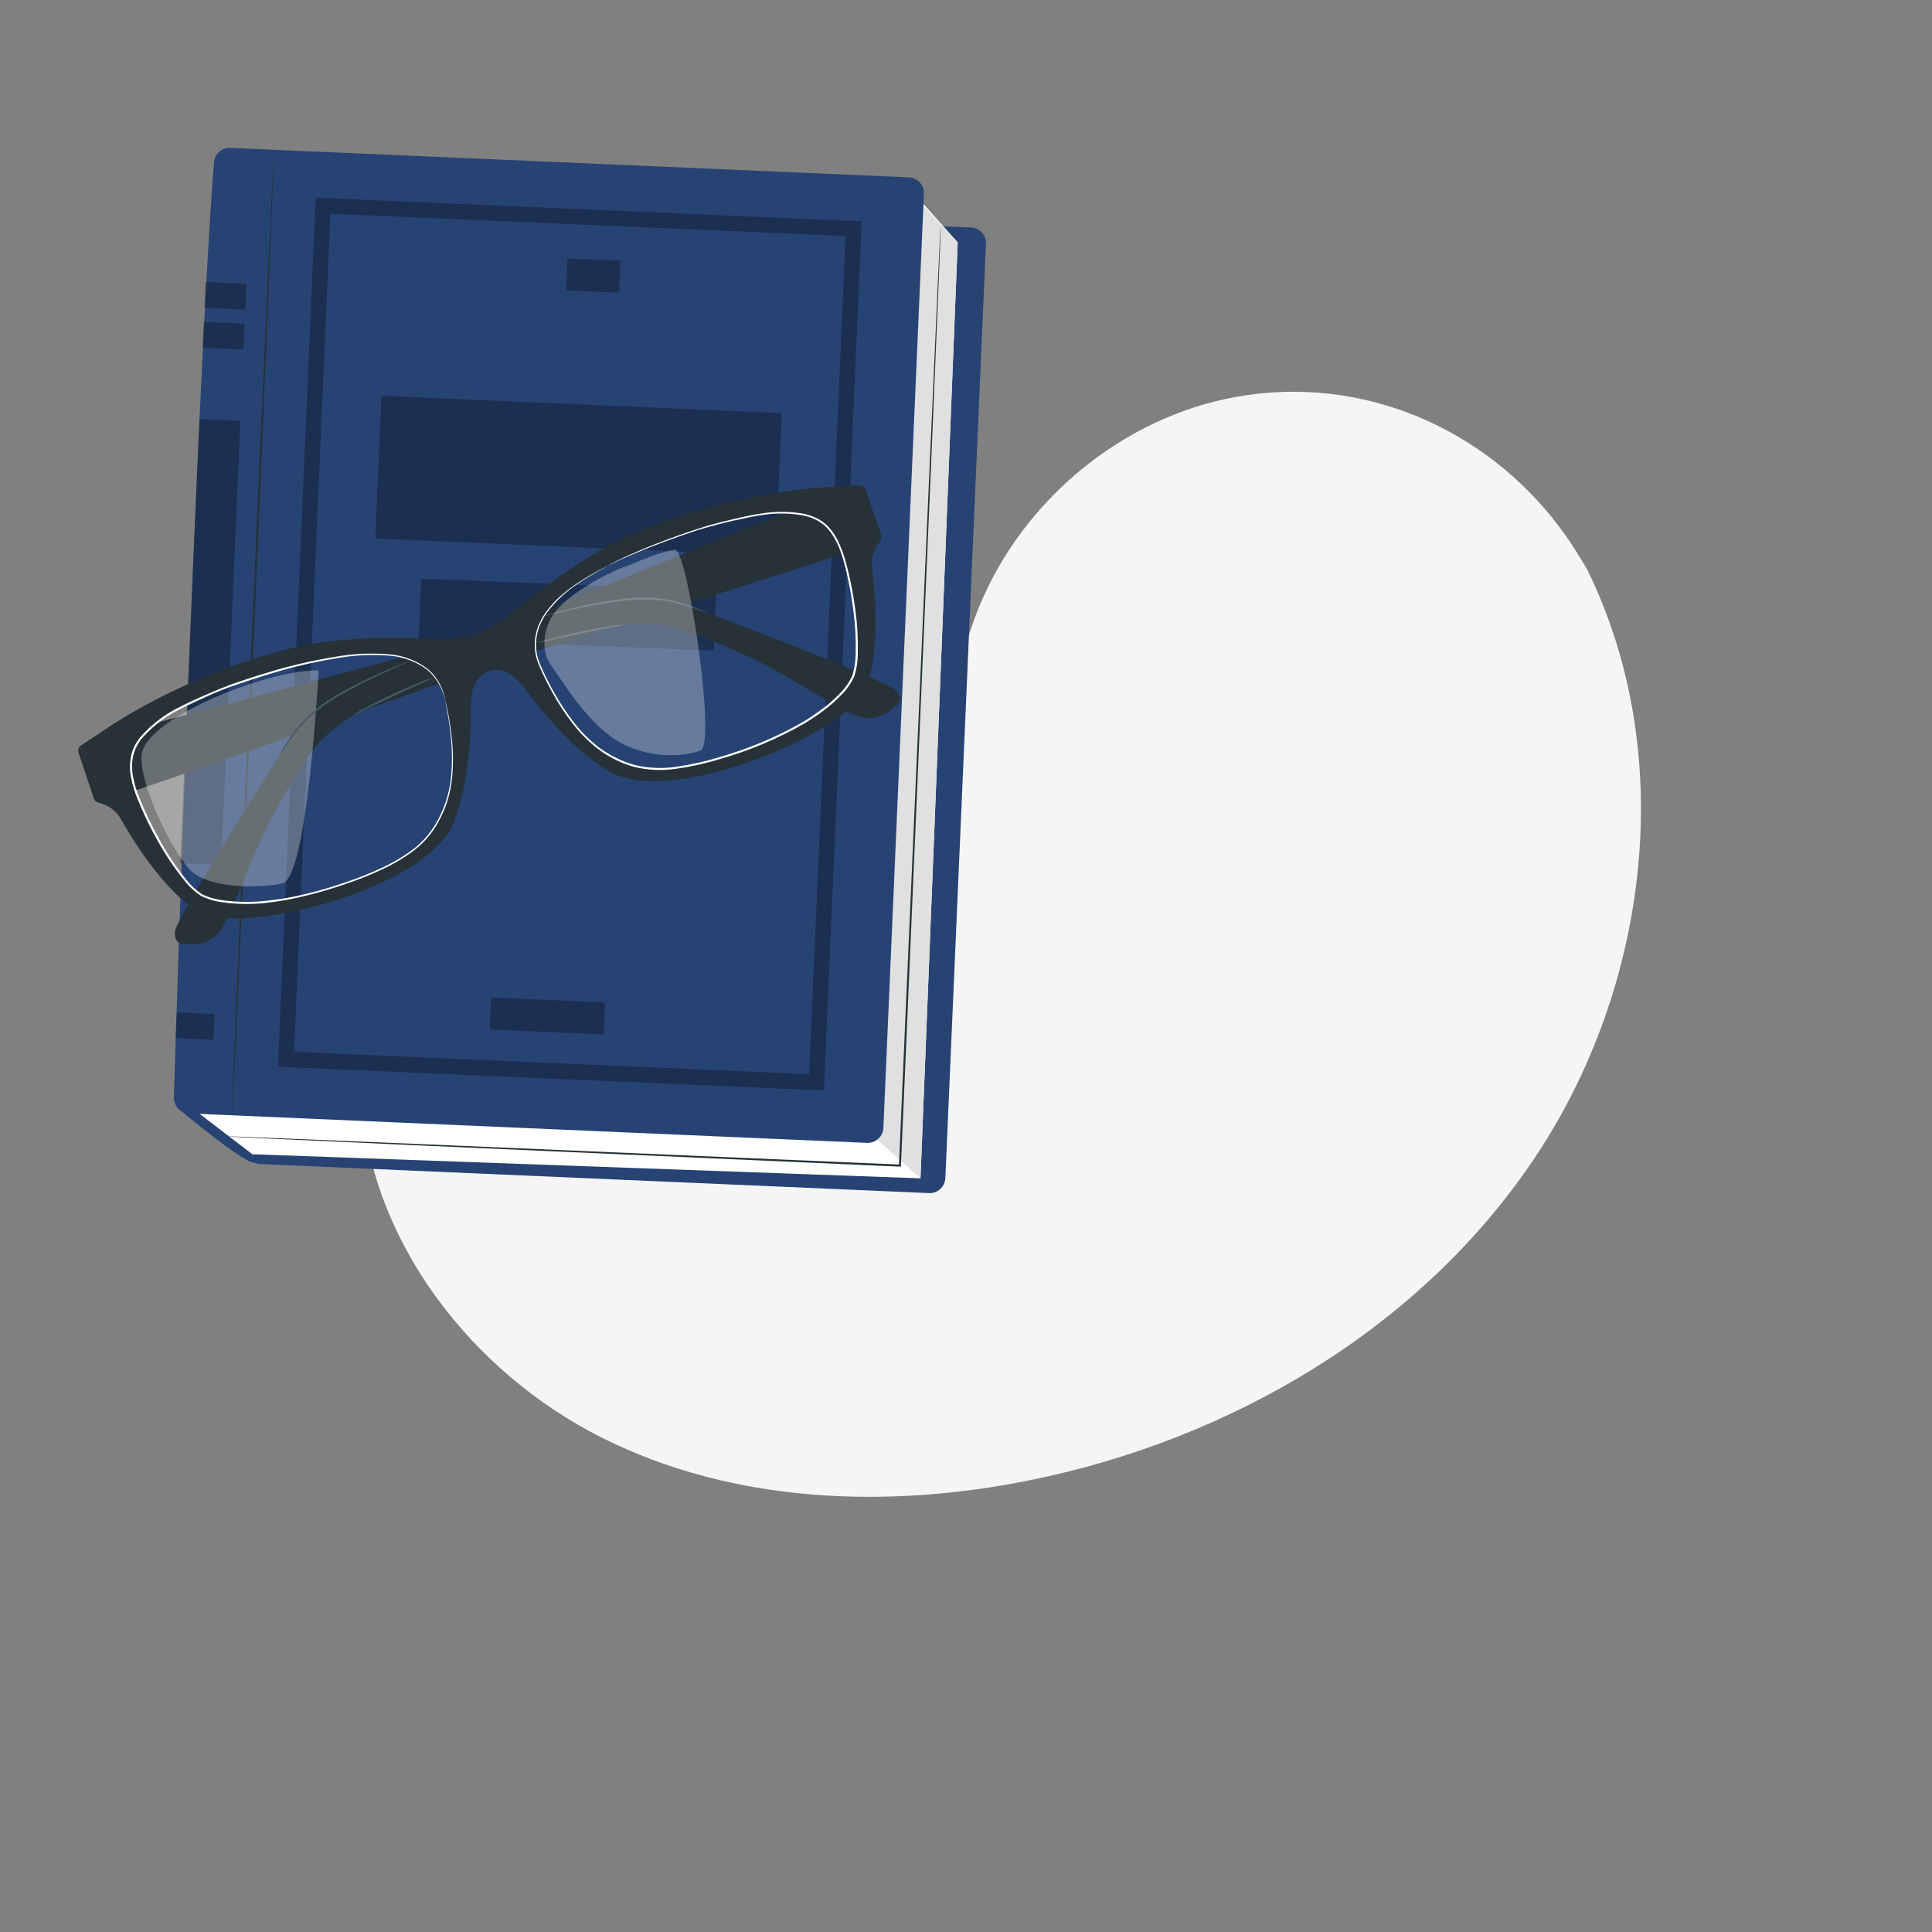 <svg width="500" height="500" viewBox="0 0 500 500" fill="none" xmlns="http://www.w3.org/2000/svg">
<rect x="0" y="0" width="500" height="500" fill="#808080" stroke="none"/>
<path d="M410.63 147.129L408.63 143.849C391.85 116.189 361.51 99.519 329.52 101.549C325.401 101.804 321.306 102.366 317.27 103.229C288.19 109.449 262.88 131.449 252.39 159.609C246.22 176.179 244.5 195.249 232.79 208.399C217.56 225.509 191.69 226.049 168.95 225.339C146.21 224.629 120.32 225.239 105.16 242.419C95.67 253.179 92.65 268.479 93.42 282.889C95.42 321.039 122.03 355.149 155.83 372.099C189.63 389.049 229.44 390.579 266.44 383.099C318.28 372.649 367.57 343.959 397.2 299.639C426.83 255.319 434.33 194.999 410.63 147.129Z" fill="#F5F5F5"/>
<path d="M46 286.788C46 286.788 63 301.098 65.82 300.888C67.737 300.781 69.66 300.868 71.56 301.148L53.29 284.258L46 286.788Z" fill="#274374"/>
<path d="M240.47 308.776L67.34 301.256C66.814 301.234 66.297 301.109 65.819 300.887C65.342 300.664 64.912 300.35 64.557 299.962C64.201 299.573 63.925 299.118 63.745 298.623C63.566 298.128 63.486 297.602 63.51 297.076C66.43 201.716 71.16 88.536 73.89 55.076C73.962 54.033 74.44 53.059 75.221 52.364C76.003 51.668 77.025 51.306 78.07 51.356L251.32 58.876C251.853 58.896 252.376 59.023 252.859 59.248C253.342 59.474 253.775 59.793 254.132 60.188C254.49 60.583 254.765 61.045 254.942 61.548C255.118 62.051 255.192 62.584 255.16 63.116L244.66 304.876C244.618 305.948 244.154 306.959 243.369 307.69C242.584 308.421 241.542 308.811 240.47 308.776Z" fill="#274374"/>
<path d="M238.22 304.954L65.3 298.714L51.67 288.274L59.88 40.594L239 52.804L247.85 62.724L238.22 304.954Z" fill="white"/>
<path d="M238.22 304.956L222.13 290.566L236.09 50.266L247.85 62.726L238.22 304.956Z" fill="#E0E0E0"/>
<path d="M224.38 295.778L48.9 288.158C47.834 288.116 46.827 287.656 46.097 286.878C45.367 286.099 44.973 285.064 45 283.998C47.9 188.628 52.63 75.458 55.38 41.998C55.467 40.951 55.956 39.978 56.745 39.285C57.534 38.591 58.561 38.23 59.61 38.278L235.22 45.898C236.297 45.947 237.311 46.421 238.04 47.215C238.769 48.01 239.154 49.06 239.11 50.138L228.62 291.898C228.571 292.974 228.097 293.987 227.302 294.714C226.507 295.441 225.457 295.824 224.38 295.778Z" fill="#274374"/>
<path d="M60.07 288.65C59.92 288.65 62.21 233.21 65.18 164.85C68.15 96.49 70.68 41.06 70.82 41.07C70.96 41.08 68.67 96.5 65.7 164.88C62.73 233.26 60.21 288.65 60.07 288.65Z" fill="#263238"/>
<g opacity="0.3">
<path d="M213.231 282.216L71.931 276.086L81.701 51.156L223.001 57.296L213.231 282.216ZM76.101 272.216L209.411 278.006L218.831 61.076L85.521 55.326L76.101 272.216Z" fill="black"/>
</g>
<g opacity="0.3">
<path d="M156.61 259.439L127.107 258.156L126.748 266.428L156.25 267.711L156.61 259.439Z" fill="black"/>
</g>
<g opacity="0.3">
<path d="M160.58 67.481L146.833 66.883L146.473 75.155L160.22 75.753L160.58 67.481Z" fill="black"/>
</g>
<g opacity="0.3">
<path d="M202.324 106.935L98.722 102.43L97.115 139.365L200.718 143.87L202.324 106.935Z" fill="black"/>
</g>
<g opacity="0.3">
<path d="M185.365 152.813L108.995 149.758L108.372 165.328L184.742 168.383L185.365 152.813Z" fill="black"/>
</g>
<g opacity="0.3">
<path d="M63.77 73.446L53.16 72.984L52.87 79.668L63.48 80.129L63.77 73.446Z" fill="black"/>
</g>
<g opacity="0.3">
<path d="M63.312 83.774L52.702 83.312L52.411 89.996L63.022 90.458L63.312 83.774Z" fill="black"/>
</g>
<g opacity="0.3">
<path d="M55.546 262.435L45.726 262.008L45.435 268.691L55.256 269.119L55.546 262.435Z" fill="black"/>
</g>
<g opacity="0.3">
<path d="M62.215 108.93L51.605 108.469L46.606 223.42L57.216 223.881L62.215 108.93Z" fill="black"/>
</g>
<path d="M243.44 58.547C243.44 58.547 243.44 58.907 243.44 59.627C243.44 60.347 243.38 61.407 243.33 62.787C243.22 65.577 243.06 69.667 242.85 74.947C242.41 85.507 241.77 100.787 240.99 119.647C239.37 157.407 237.13 209.557 234.66 267.147C234.15 278.977 233.66 290.567 233.16 301.667V301.927H232.9L108.78 296.447L72.12 294.777L62.25 294.307L59.69 294.167L58.83 294.107H59.7L62.25 294.187L72.13 294.577L108.79 296.087L232.92 301.397L232.65 301.637C233.14 290.537 233.65 278.937 234.15 267.117C236.68 209.527 238.97 157.387 240.63 119.627C241.49 100.757 242.18 85.487 242.63 74.927C242.88 69.657 243.07 65.557 243.2 62.767C243.27 61.387 243.33 60.337 243.37 59.607C243.41 58.877 243.44 58.547 243.44 58.547Z" fill="#263238"/>
<path d="M32 205.464C32.529 205.884 120.279 174.554 120.279 174.554L117.579 166.484L31.439 189.484L26.73 196.844L32 205.464Z" fill="#263238"/>
<path d="M48.339 244.22C47.579 244.48 44.769 244.42 45.339 240.83C45.909 237.24 73.029 193.92 76.099 189.91C79.658 185.278 84.165 181.459 89.319 178.71C95.529 175.24 114.319 167.57 114.319 167.57L116.889 175.28C116.889 175.28 98.319 180.49 89.889 186.12C81.459 191.75 79.079 196.12 71.689 209.12C64.299 222.12 60.119 237.69 56.419 241.52C55.421 242.631 54.152 243.464 52.736 243.937C51.319 244.41 49.805 244.508 48.339 244.22Z" fill="#263238"/>
<path d="M113.89 165.311C109.95 165.201 96.89 164.431 83.62 166.191C71.62 167.781 49.78 174.581 29.91 187.001L21.08 192.861C20.742 193.055 20.484 193.362 20.349 193.727C20.214 194.092 20.21 194.493 20.34 194.861L24.28 206.641C24.374 206.922 24.541 207.173 24.764 207.368C24.987 207.563 25.259 207.695 25.55 207.751C26.832 208.04 28.034 208.608 29.072 209.415C30.109 210.222 30.955 211.249 31.55 212.421C34.22 217.221 44.36 233.731 53.55 236.701C62.74 239.671 80.41 235.191 88.4 232.511C96.39 229.831 113.34 223.111 117.4 212.871C121.46 202.631 121.85 190.061 121.85 183.661C121.85 177.261 123.22 174.661 127.96 173.091L124.96 164.141C121.305 164.813 117.604 165.204 113.89 165.311ZM115.22 181.091C118.71 196.911 116.81 205.421 114.35 210.621C111.18 217.331 106.66 222.931 87.86 229.151C68.44 235.581 56.79 233.961 52.4 231.771C48.01 229.581 40.07 217.401 35.67 206.181C31.27 194.961 35.78 190.901 41.33 186.441C45.33 183.221 55.53 179.101 59.7 177.491C60.85 177.041 62.01 176.691 63.17 176.291C69.49 174.161 79.88 171.231 85.23 170.471C90.58 169.711 111.74 165.261 115.22 181.091Z" fill="#263238"/>
<path d="M115.219 181.086C115.219 181.086 115.149 180.886 115.039 180.496C114.305 177.706 112.739 175.205 110.549 173.326C107.64 171.165 104.166 169.893 100.549 169.666C95.77 169.305 90.964 169.588 86.259 170.506C80.527 171.461 74.869 172.821 69.329 174.576C66.329 175.456 63.249 176.486 60.099 177.576C56.949 178.666 53.809 180.086 50.609 181.576C49.009 182.306 47.399 183.086 45.819 183.936C44.206 184.756 42.675 185.731 41.249 186.846C39.783 187.979 38.415 189.233 37.159 190.596C35.882 191.964 34.97 193.632 34.509 195.446C34.089 197.304 34.069 199.23 34.449 201.096C34.822 203.01 35.391 204.88 36.149 206.676C37.655 210.39 39.402 214.001 41.379 217.486C43.317 221.004 45.552 224.349 48.059 227.486C49.242 229.02 50.663 230.353 52.269 231.436C53.988 232.252 55.829 232.78 57.719 232.996C61.436 233.504 65.202 233.547 68.929 233.126C72.512 232.752 76.064 232.127 79.559 231.256C82.969 230.426 86.259 229.436 89.419 228.346C92.48 227.318 95.484 226.13 98.419 224.786C101.168 223.555 103.787 222.054 106.239 220.306C108.498 218.69 110.452 216.686 112.009 214.386C113.4 212.28 114.515 210.005 115.329 207.616C116.042 205.475 116.511 203.262 116.729 201.016C117.08 197.416 117.046 193.789 116.629 190.196C116.319 187.196 115.919 184.956 115.629 183.406C115.489 182.646 115.379 182.066 115.299 181.656C115.219 181.246 115.199 181.056 115.199 181.056C115.199 181.056 115.259 181.246 115.349 181.646L115.739 183.386C116.049 184.926 116.489 187.206 116.829 190.176C117.281 193.785 117.345 197.433 117.019 201.056C116.81 203.32 116.351 205.554 115.649 207.716C115.265 208.899 114.794 210.052 114.239 211.166C113.679 212.351 113.034 213.494 112.309 214.586C110.738 216.917 108.764 218.949 106.479 220.586C104.013 222.365 101.373 223.889 98.599 225.136C95.651 226.501 92.629 227.702 89.549 228.736C86.389 229.836 83.079 230.846 79.649 231.686C76.15 232.591 72.591 233.249 68.999 233.656C65.228 234.082 61.419 234.038 57.659 233.526C55.692 233.281 53.779 232.71 51.999 231.836C50.334 230.726 48.861 229.351 47.639 227.766C45.116 224.63 42.865 221.284 40.909 217.766C38.912 214.263 37.154 210.628 35.649 206.886C34.877 205.058 34.297 203.154 33.919 201.206C33.525 199.253 33.552 197.238 33.999 195.296C34.238 194.347 34.597 193.433 35.069 192.576C35.56 191.744 36.13 190.96 36.769 190.236C38.047 188.861 39.435 187.594 40.919 186.446C42.375 185.302 43.935 184.298 45.579 183.446C47.179 182.596 48.789 181.816 50.399 181.086C53.619 179.626 56.796 178.293 59.929 177.086C63.099 175.986 66.179 174.966 69.189 174.086C74.755 172.356 80.436 171.02 86.189 170.086C90.927 169.191 95.764 168.935 100.569 169.326C104.233 169.582 107.742 170.899 110.669 173.116C112.446 174.605 113.793 176.542 114.569 178.726C114.785 179.281 114.956 179.853 115.079 180.436C115.189 180.876 115.219 181.086 115.219 181.086Z" fill="white"/>
<g opacity="0.3">
<path d="M59.159 179C57.969 179.46 36.749 187.7 36.609 195.87C36.469 204.04 44.299 219.45 48.739 224.68C53.179 229.91 66.459 230.07 73.069 228.63C79.679 227.19 82.449 173.52 82.449 173.52C82.449 173.52 75.219 172.87 59.159 179Z" fill="white"/>
</g>
<path d="M106.43 170.867C105.943 171.155 105.435 171.406 104.91 171.617L100.72 173.527C96.085 175.569 91.565 177.862 87.18 180.397C84.793 181.818 82.546 183.462 80.47 185.307C78.805 186.829 77.285 188.503 75.93 190.307C74.79 191.877 73.93 193.197 73.33 194.097C73.035 194.587 72.701 195.052 72.33 195.487C72.551 194.969 72.816 194.471 73.12 193.997C73.67 193.047 74.49 191.707 75.6 190.097C76.939 188.247 78.464 186.538 80.15 184.997C82.23 183.108 84.495 181.433 86.91 179.997C91.31 177.444 95.874 175.183 100.57 173.227C102.35 172.447 103.82 171.877 104.84 171.477C105.351 171.227 105.883 171.023 106.43 170.867Z" fill="#455A64"/>
<path d="M112.139 175.375C111.168 175.913 110.166 176.393 109.139 176.815C107.239 177.655 104.629 178.815 101.759 180.155C98.889 181.495 96.319 182.755 94.459 183.665C93.471 184.201 92.449 184.672 91.399 185.075C92.31 184.412 93.277 183.83 94.289 183.335C96.109 182.335 98.669 181.025 101.539 179.685C104.409 178.345 107.059 177.225 108.999 176.475C110.01 176.014 111.061 175.645 112.139 175.375Z" fill="#455A64"/>
<path d="M221.139 142.205C220.959 142.865 132.009 170.615 132.009 170.615L129.319 162.545L211.999 129.125L220.189 132.125L221.139 142.205Z" fill="#263238"/>
<path d="M231.34 183C232.11 182.74 234.34 181 231.69 178.5C229.04 176 181.35 157.67 176.48 156.31C170.853 154.752 164.959 154.412 159.19 155.31C152.14 156.31 132.54 161.43 132.54 161.43L135.12 169.14C135.12 169.14 153.12 162.14 163.25 161.52C173.38 160.9 177.9 163 191.64 169C205.38 175 218.07 184.86 223.33 185.7C224.785 185.975 226.286 185.872 227.689 185.399C229.092 184.926 230.349 184.1 231.34 183Z" fill="#263238"/>
<path d="M122 165.088L125 174.038C129.75 172.448 132.41 173.698 136.25 178.808C140.09 183.918 147.99 193.718 157.38 199.468C166.77 205.218 184.38 200.398 192.38 197.728C200.38 195.058 217.2 187.998 222.74 180.108C228.28 172.218 226.44 152.928 225.74 147.488C225.51 146.194 225.57 144.866 225.915 143.598C226.261 142.33 226.885 141.155 227.74 140.158C227.938 139.936 228.074 139.666 228.135 139.374C228.197 139.083 228.181 138.781 228.09 138.498L224 126.718C223.875 126.356 223.631 126.047 223.308 125.841C222.984 125.636 222.601 125.547 222.22 125.588L211.64 126.218C188.3 128.218 166.76 135.968 156.22 141.908C144.57 148.468 134.59 156.958 131.5 159.408C128.484 161.542 125.308 163.441 122 165.088ZM157.54 146.298C162.26 143.678 172.32 139.778 178.66 137.678C179.82 137.298 180.97 136.878 182.15 136.548C186.45 135.328 197.07 132.488 202.21 132.648C209.32 132.878 215.37 133.408 218.61 145.018C221.85 156.628 222.82 171.128 220.61 175.518C218.4 179.908 210.09 188.208 190.71 194.758C172 201.098 165 199.338 158.4 195.888C153.31 193.208 146.67 187.558 139.94 172.818C133.21 158.078 152.76 148.928 157.52 146.298H157.54Z" fill="#263238"/>
<path d="M157.519 146.299C157.519 146.299 157.349 146.419 156.999 146.619L155.429 147.479C154.059 148.249 152.029 149.369 149.569 151.049C146.542 153.025 143.87 155.5 141.669 158.369C141.027 159.246 140.471 160.184 140.009 161.169C139.213 162.824 138.777 164.628 138.728 166.464C138.68 168.3 139.021 170.125 139.729 171.819C140.829 174.375 142.067 176.869 143.439 179.289C144.913 181.929 146.584 184.452 148.439 186.839C150.394 189.405 152.692 191.69 155.269 193.629C156.631 194.62 158.08 195.483 159.599 196.209C161.143 196.977 162.761 197.584 164.429 198.019C167.927 198.839 171.549 198.978 175.099 198.429C178.792 197.909 182.436 197.097 185.999 195.999C193.609 193.841 200.929 190.769 207.799 186.849C209.525 185.816 211.194 184.691 212.799 183.479C214.395 182.301 215.887 180.99 217.259 179.559C218.648 178.208 219.774 176.611 220.579 174.849C221.145 173.022 221.438 171.121 221.449 169.209C221.548 165.456 221.348 161.7 220.849 157.979C220.405 154.404 219.754 150.858 218.899 147.359C218.059 143.959 217.049 140.619 215.099 137.939C214.172 136.613 212.959 135.513 211.549 134.719C210.161 133.975 208.65 133.484 207.089 133.269C204.11 132.807 201.08 132.77 198.089 133.159C195.209 133.549 192.479 134.159 189.879 134.729C187.279 135.299 184.829 135.979 182.519 136.619C180.209 137.259 178.079 138.029 176.079 138.719C172.079 140.109 168.669 141.429 165.909 142.549C163.149 143.669 161.029 144.609 159.609 145.279L158.009 146.069L157.459 146.329L157.999 145.999C158.349 145.799 158.879 145.519 159.579 145.169C160.989 144.459 163.099 143.499 165.849 142.339C168.599 141.179 171.999 139.849 175.999 138.419C177.999 137.719 180.149 136.999 182.449 136.279C184.749 135.559 187.219 134.969 189.819 134.349C192.419 133.729 195.159 133.139 198.049 132.749C201.074 132.343 204.141 132.366 207.159 132.819C208.768 133.042 210.325 133.547 211.759 134.309C213.23 135.131 214.498 136.272 215.469 137.649C217.469 140.409 218.469 143.809 219.369 147.219C220.236 150.739 220.904 154.304 221.369 157.899C221.883 161.642 222.094 165.421 221.999 169.199C221.992 171.166 221.688 173.122 221.099 174.999C220.276 176.829 219.116 178.488 217.679 179.889C216.282 181.345 214.767 182.682 213.149 183.889C211.527 185.111 209.837 186.243 208.089 187.279C201.189 191.229 193.831 194.318 186.179 196.479C182.564 197.593 178.866 198.416 175.119 198.939C171.509 199.495 167.825 199.349 164.269 198.509C162.57 198.059 160.922 197.435 159.349 196.649C157.822 195.9 156.366 195.013 154.999 193.999C152.393 192.031 150.071 189.712 148.099 187.109C146.242 184.699 144.571 182.152 143.099 179.489C141.726 177.047 140.49 174.53 139.399 171.949C138.416 169.557 138.148 166.93 138.629 164.389C138.852 163.229 139.225 162.103 139.739 161.039C140.213 160.037 140.786 159.086 141.449 158.199C142.631 156.609 143.989 155.16 145.499 153.879C146.77 152.798 148.106 151.796 149.499 150.879C151.412 149.615 153.388 148.45 155.419 147.389L157.009 146.569C157.329 146.379 157.519 146.299 157.519 146.299Z" fill="white"/>
<path d="M140.819 159.367C141.339 159.147 141.878 158.976 142.429 158.857C143.429 158.577 144.999 158.147 146.899 157.697C151.831 156.427 156.842 155.488 161.899 154.887C164.696 154.577 167.517 154.55 170.319 154.807C172.603 155.05 174.855 155.53 177.039 156.237C178.889 156.847 180.359 157.437 181.369 157.857C181.901 158.049 182.413 158.29 182.899 158.577C182.351 158.439 181.813 158.262 181.289 158.047C180.289 157.677 178.789 157.157 176.929 156.587C174.757 155.94 172.526 155.504 170.269 155.287C167.502 155.06 164.719 155.1 161.959 155.407C156.914 156.014 151.907 156.898 146.959 158.057L142.459 159.057C141.921 159.199 141.373 159.302 140.819 159.367Z" fill="#455A64"/>
<path d="M139 166.397C140.038 165.978 141.108 165.644 142.2 165.397C144.2 164.837 146.99 164.137 150.09 163.477C153.19 162.817 156.03 162.337 158.09 162.037C159.194 161.823 160.315 161.706 161.44 161.688C160.364 161.998 159.268 162.235 158.16 162.397C156.16 162.787 153.31 163.328 150.16 163.988C147.01 164.648 144.28 165.287 142.25 165.757C141.182 166.044 140.096 166.257 139 166.397Z" fill="#455A64"/>
<g opacity="0.3">
<path d="M162.91 146.25C158.7 147.48 146.57 153.6 142.91 159.44C140.85 162.72 139.81 168.33 142.54 172.06C145.27 175.79 151.45 186.45 159.37 191.49C167.29 196.53 177.13 195.91 181.3 194.22C185.47 192.53 177.9 142.11 174.71 142.29C171.52 142.47 162.91 146.25 162.91 146.25Z" fill="white"/>
</g>
</svg>
